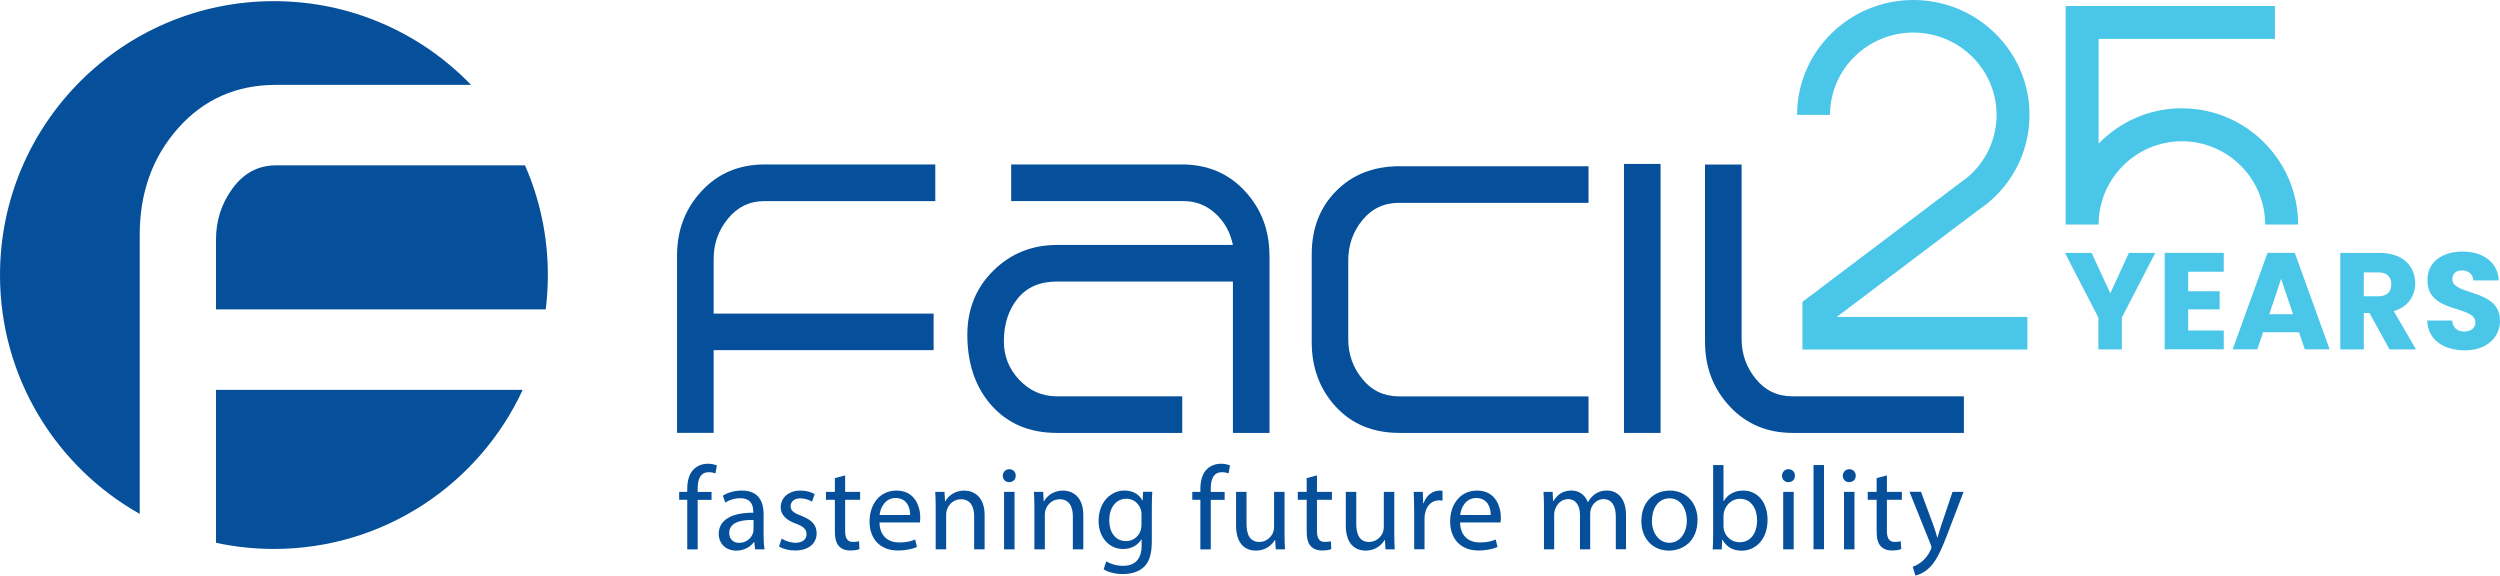 <?xml version="1.0" encoding="UTF-8"?>
<svg id="Layer_1" xmlns="http://www.w3.org/2000/svg" viewBox="0 0 389.34 89.63">
  <defs>
    <style>
      .cls-1 {
        fill: #4ac6e9;
      }

      .cls-2 {
        fill: #064f9b;
      }
    </style>
  </defs>
  <path class="cls-1" d="M339.8,16.86c-5.09,0-9.68,2.12-12.97,5.51V6.06h27.46V.93h-32.59v34.04h5.13c0-7.15,5.82-12.97,12.97-12.97s12.97,5.82,12.97,12.97h5.13c0-9.98-8.12-18.1-18.1-18.1Z"/>
  <path class="cls-1" d="M308,32.78c5.06-3.33,8.07-8.87,8.07-14.89,0-9.87-8.12-17.89-18.1-17.89s-18.1,8.03-18.1,17.89h5.13c0-7.07,5.82-12.82,12.97-12.82s12.97,5.75,12.97,12.82c0,3.74-1.63,7.21-4.42,9.63l-25.82,19.49v7.42h35.04v-5.07h-29.69l21.96-16.58Z"/>
  <g>
    <g>
      <path class="cls-2" d="M145.66,31.32h-26.64c-2.28,0-4.16.91-5.65,2.73-1.49,1.82-2.23,3.9-2.23,6.25v8.54h34.26v5.69h-34.26v12.88h-5.7v-27.6c0-3.97,1.28-7.33,3.85-10.08,2.56-2.75,5.83-4.12,9.79-4.12h26.58v5.7Z"/>
      <path class="cls-2" d="M197.71,39.82v27.6h-5.7v-23.57h-27.43c-2.63,0-4.66.88-6.09,2.64-1.43,1.76-2.15,3.99-2.15,6.69,0,2.29.8,4.29,2.41,5.99,1.61,1.7,3.55,2.55,5.83,2.55h19.54v5.7h-19.54c-4.32,0-7.77-1.49-10.34-4.48-2.4-2.81-3.59-6.42-3.59-10.81,0-3.98,1.35-7.31,4.05-9.98,2.7-2.67,6.01-4,9.94-4h27.37c-.41-1.99-1.32-3.62-2.73-4.91-1.41-1.28-3.08-1.93-5.02-1.93h-26.78v-5.7h26.58c3.96,0,7.23,1.37,9.79,4.12,2.56,2.75,3.85,6.1,3.85,10.08Z"/>
      <path class="cls-2" d="M247.39,67.42h-29.44c-4.09,0-7.39-1.35-9.9-4.06-2.51-2.71-3.77-6.08-3.77-10.1v-13.64c0-4.02,1.27-7.32,3.81-9.88,2.54-2.56,5.83-3.85,9.86-3.85h29.44v5.7h-29.51c-2.34,0-4.25.9-5.71,2.7-1.47,1.8-2.2,3.89-2.2,6.27v12.28c0,2.32.73,4.39,2.2,6.19,1.46,1.8,3.37,2.7,5.71,2.7h29.51v5.7Z"/>
      <path class="cls-2" d="M258.61,67.42h-5.7V25.53h5.7v41.89Z"/>
      <path class="cls-2" d="M305.84,67.42h-26.64c-3.97,0-7.24-1.37-9.81-4.12-2.57-2.75-3.86-6.1-3.86-10.08v-27.6h5.7v27.16c0,2.34.73,4.41,2.2,6.22,1.46,1.81,3.37,2.72,5.71,2.72h26.71v5.7Z"/>
    </g>
    <g>
      <path class="cls-2" d="M73.36,13.22C65.6,5.18,54.71.18,42.66.18,19.1.18,0,19.28,0,42.84c0,15.96,8.77,29.88,21.76,37.19v-43.45c0-6.6,2-12.14,5.99-16.63,4-4.49,9.07-6.73,15.21-6.73h30.4Z"/>
      <g>
        <path class="cls-2" d="M33.63,84.53c2.91.63,5.93.96,9.03.96,17.17,0,31.97-10.15,38.74-24.77h-47.76v23.81Z"/>
        <path class="cls-2" d="M81.76,25.75h-38.78c-2.72,0-4.96,1.17-6.71,3.52-1.75,2.35-2.63,5.02-2.63,8.03v10.88h51.35c.22-1.75.33-3.54.33-5.35,0-6.08-1.27-11.85-3.56-17.08Z"/>
      </g>
    </g>
    <g>
      <path class="cls-2" d="M107.03,85.55v-7.71h-1.26v-1.24h1.26v-.43c0-1.26.28-2.4,1.04-3.12.61-.59,1.42-.83,2.18-.83.57,0,1.07.13,1.39.26l-.22,1.26c-.24-.11-.57-.2-1.03-.2-1.39,0-1.74,1.22-1.74,2.59v.48h2.16v1.24h-2.16v7.71h-1.61Z"/>
      <path class="cls-2" d="M117.6,85.55l-.13-1.13h-.06c-.5.7-1.46,1.33-2.74,1.33-1.81,0-2.74-1.28-2.74-2.57,0-2.16,1.92-3.35,5.38-3.33v-.19c0-.74-.2-2.07-2.03-2.07-.83,0-1.7.26-2.33.67l-.37-1.07c.74-.48,1.81-.79,2.94-.79,2.74,0,3.4,1.87,3.4,3.66v3.35c0,.78.04,1.53.15,2.14h-1.48ZM117.36,80.98c-1.77-.04-3.79.28-3.79,2.01,0,1.05.7,1.55,1.53,1.55,1.16,0,1.9-.74,2.16-1.5.05-.17.09-.35.09-.52v-1.55Z"/>
      <path class="cls-2" d="M121.73,83.88c.48.31,1.33.65,2.14.65,1.18,0,1.74-.59,1.74-1.33,0-.78-.46-1.2-1.66-1.65-1.61-.57-2.37-1.46-2.37-2.53,0-1.44,1.16-2.62,3.09-2.62.91,0,1.7.26,2.2.55l-.41,1.18c-.35-.22-1-.52-1.83-.52-.96,0-1.5.55-1.5,1.22,0,.74.54,1.07,1.7,1.52,1.55.59,2.35,1.37,2.35,2.7,0,1.57-1.22,2.68-3.35,2.68-.98,0-1.89-.24-2.51-.61l.41-1.24Z"/>
      <path class="cls-2" d="M131.62,74.03v2.57h2.33v1.24h-2.33v4.82c0,1.11.31,1.74,1.22,1.74.43,0,.74-.06.94-.11l.07,1.22c-.31.13-.81.22-1.44.22-.76,0-1.37-.24-1.76-.68-.46-.48-.63-1.28-.63-2.33v-4.88h-1.39v-1.24h1.39v-2.14l1.59-.42Z"/>
      <path class="cls-2" d="M136.97,81.37c.04,2.2,1.44,3.11,3.07,3.11,1.16,0,1.87-.2,2.48-.46l.28,1.16c-.57.26-1.55.55-2.98.55-2.75,0-4.4-1.81-4.4-4.51s1.59-4.82,4.2-4.82c2.92,0,3.7,2.57,3.7,4.21,0,.33-.04.59-.06.76h-6.28ZM141.74,80.2c.02-1.03-.43-2.64-2.26-2.64-1.65,0-2.37,1.52-2.5,2.64h4.75Z"/>
      <path class="cls-2" d="M145.72,79.02c0-.92-.02-1.68-.07-2.42h1.44l.09,1.48h.04c.44-.85,1.48-1.68,2.96-1.68,1.24,0,3.16.74,3.16,3.81v5.34h-1.63v-5.16c0-1.44-.54-2.64-2.07-2.64-1.07,0-1.9.76-2.18,1.66-.07.2-.11.48-.11.76v5.38h-1.63v-6.53Z"/>
      <path class="cls-2" d="M158.18,74.09c.02.55-.39,1-1.03,1-.57,0-.98-.44-.98-1s.43-1.02,1.02-1.02,1,.44,1,1.02ZM156.37,85.55v-8.95h1.63v8.95h-1.63Z"/>
      <path class="cls-2" d="M161.09,79.02c0-.92-.02-1.68-.07-2.42h1.44l.09,1.48h.04c.44-.85,1.48-1.68,2.96-1.68,1.24,0,3.16.74,3.16,3.81v5.34h-1.63v-5.16c0-1.44-.54-2.64-2.07-2.64-1.07,0-1.9.76-2.18,1.66-.07.2-.11.48-.11.76v5.38h-1.63v-6.53Z"/>
      <path class="cls-2" d="M179.45,76.6c-.04.65-.07,1.37-.07,2.46v5.19c0,2.05-.41,3.31-1.27,4.08-.87.81-2.13,1.07-3.25,1.07s-2.26-.26-2.98-.74l.41-1.24c.59.37,1.52.7,2.62.7,1.66,0,2.88-.87,2.88-3.12v-1h-.04c-.5.83-1.46,1.5-2.85,1.5-2.22,0-3.81-1.89-3.81-4.36,0-3.03,1.98-4.75,4.03-4.75,1.55,0,2.4.81,2.79,1.55h.04l.07-1.35h1.42ZM177.77,80.13c0-.28-.02-.52-.09-.74-.3-.94-1.09-1.72-2.27-1.72-1.55,0-2.66,1.31-2.66,3.38,0,1.76.89,3.22,2.64,3.22,1,0,1.9-.63,2.25-1.66.09-.28.13-.59.13-.87v-1.61Z"/>
      <path class="cls-2" d="M186.94,85.55v-7.71h-1.26v-1.24h1.26v-.43c0-1.26.28-2.4,1.04-3.12.61-.59,1.42-.83,2.18-.83.57,0,1.07.13,1.39.26l-.22,1.26c-.24-.11-.57-.2-1.03-.2-1.39,0-1.74,1.22-1.74,2.59v.48h2.16v1.24h-2.16v7.71h-1.61Z"/>
      <path class="cls-2" d="M200.05,83.11c0,.92.02,1.74.07,2.44h-1.44l-.09-1.46h-.04c-.43.72-1.37,1.66-2.96,1.66-1.4,0-3.09-.78-3.09-3.92v-5.23h1.63v4.95c0,1.7.52,2.85,2,2.85,1.09,0,1.85-.76,2.14-1.48.09-.24.15-.54.15-.83v-5.49h1.63v6.51Z"/>
      <path class="cls-2" d="M205.1,74.03v2.57h2.33v1.24h-2.33v4.82c0,1.11.31,1.74,1.22,1.74.43,0,.74-.06.94-.11l.07,1.22c-.31.13-.81.22-1.44.22-.76,0-1.37-.24-1.76-.68-.46-.48-.63-1.28-.63-2.33v-4.88h-1.39v-1.24h1.39v-2.14l1.59-.42Z"/>
      <path class="cls-2" d="M217.14,83.11c0,.92.02,1.74.07,2.44h-1.44l-.09-1.46h-.04c-.43.72-1.37,1.66-2.96,1.66-1.4,0-3.09-.78-3.09-3.92v-5.23h1.63v4.95c0,1.7.52,2.85,2,2.85,1.09,0,1.85-.76,2.14-1.48.09-.24.15-.54.15-.83v-5.49h1.63v6.51Z"/>
      <path class="cls-2" d="M220.23,79.39c0-1.05-.02-1.96-.07-2.79h1.42l.06,1.76h.07c.41-1.2,1.39-1.96,2.48-1.96.19,0,.31.02.46.05v1.53c-.17-.04-.33-.06-.55-.06-1.15,0-1.96.87-2.18,2.09-.04.22-.07.48-.07.76v4.77h-1.61v-6.16Z"/>
      <path class="cls-2" d="M227.39,81.37c.04,2.2,1.44,3.11,3.07,3.11,1.16,0,1.87-.2,2.48-.46l.28,1.16c-.57.26-1.55.55-2.98.55-2.75,0-4.4-1.81-4.4-4.51s1.59-4.82,4.2-4.82c2.92,0,3.7,2.57,3.7,4.21,0,.33-.04.59-.06.76h-6.28ZM232.16,80.2c.02-1.03-.43-2.64-2.26-2.64-1.65,0-2.37,1.52-2.5,2.64h4.75Z"/>
      <path class="cls-2" d="M240.45,79.02c0-.92-.02-1.68-.07-2.42h1.42l.07,1.44h.06c.5-.85,1.33-1.65,2.81-1.65,1.22,0,2.14.74,2.53,1.79h.04c.28-.5.63-.89,1-1.16.54-.41,1.13-.63,1.98-.63,1.18,0,2.94.78,2.94,3.88v5.27h-1.59v-5.06c0-1.72-.63-2.75-1.94-2.75-.92,0-1.65.68-1.92,1.48-.07.22-.13.52-.13.81v5.53h-1.59v-5.36c0-1.42-.63-2.46-1.87-2.46-1.02,0-1.76.81-2.02,1.63-.09.24-.13.52-.13.79v5.4h-1.59v-6.53Z"/>
      <path class="cls-2" d="M264.36,81c0,3.31-2.29,4.75-4.45,4.75-2.42,0-4.29-1.77-4.29-4.6,0-2.99,1.96-4.75,4.44-4.75s4.31,1.87,4.31,4.6ZM257.26,81.09c0,1.96,1.13,3.44,2.72,3.44s2.72-1.46,2.72-3.48c0-1.52-.76-3.44-2.68-3.44s-2.75,1.77-2.75,3.47Z"/>
      <path class="cls-2" d="M266.73,85.55c.04-.61.07-1.52.07-2.31v-10.81h1.61v5.62h.04c.57-1,1.61-1.65,3.05-1.65,2.22,0,3.79,1.85,3.77,4.57,0,3.2-2.02,4.79-4.01,4.79-1.29,0-2.33-.5-2.99-1.68h-.06l-.07,1.48h-1.41ZM268.41,81.96c0,.2.04.41.07.59.31,1.13,1.26,1.9,2.44,1.9,1.7,0,2.72-1.39,2.72-3.44,0-1.79-.92-3.33-2.66-3.33-1.11,0-2.14.76-2.48,2-.04.18-.09.41-.09.67v1.61Z"/>
      <path class="cls-2" d="M279.53,74.09c.02.55-.39,1-1.03,1-.57,0-.98-.44-.98-1s.43-1.02,1.02-1.02,1,.44,1,1.02ZM277.71,85.55v-8.95h1.63v8.95h-1.63Z"/>
      <path class="cls-2" d="M282.43,72.42h1.63v13.12h-1.63v-13.12Z"/>
      <path class="cls-2" d="M289,74.09c.02.55-.39,1-1.03,1-.57,0-.98-.44-.98-1s.43-1.02,1.02-1.02,1,.44,1,1.02ZM287.18,85.55v-8.95h1.63v8.95h-1.63Z"/>
      <path class="cls-2" d="M293.86,74.03v2.57h2.33v1.24h-2.33v4.82c0,1.11.31,1.74,1.22,1.74.43,0,.74-.06.94-.11l.07,1.22c-.31.13-.81.22-1.44.22-.76,0-1.37-.24-1.76-.68-.46-.48-.63-1.28-.63-2.33v-4.88h-1.39v-1.24h1.39v-2.14l1.59-.42Z"/>
      <path class="cls-2" d="M299.17,76.6l1.96,5.29c.2.59.43,1.29.57,1.83h.04c.17-.54.35-1.22.57-1.87l1.77-5.25h1.72l-2.44,6.38c-1.16,3.07-1.96,4.64-3.07,5.6-.79.7-1.59.98-2,1.05l-.41-1.37c.41-.13.94-.39,1.42-.8.44-.35,1-.98,1.37-1.81.07-.17.13-.3.13-.39s-.04-.22-.11-.43l-3.31-8.24h1.77Z"/>
    </g>
  </g>
  <g>
    <path class="cls-1" d="M321.59,39.39h4.15l2.91,6.29,2.89-6.29h4.11l-5.2,10.06v4.96h-3.66v-4.96l-5.2-10.06Z"/>
    <path class="cls-1" d="M346.32,42.32h-5.54v3.04h4.9v2.82h-4.9v3.29h5.54v2.93h-9.2v-15.02h9.2v2.93Z"/>
    <path class="cls-1" d="M358.05,51.75h-5.61l-.9,2.65h-3.83l5.43-15.02h4.24l5.43,15.02h-3.87l-.9-2.65ZM355.25,43.43l-1.84,5.5h3.7l-1.86-5.5Z"/>
    <path class="cls-1" d="M370.61,39.39c3.68,0,5.52,2.12,5.52,4.73,0,1.88-1.03,3.66-3.34,4.34l3.47,5.95h-4.13l-3.12-5.67h-.88v5.67h-3.66v-15.02h6.14ZM370.4,42.42h-2.27v3.72h2.27c1.37,0,2.01-.71,2.01-1.88,0-1.11-.64-1.84-2.01-1.84Z"/>
    <path class="cls-1" d="M383.86,54.56c-3.23,0-5.76-1.6-5.86-4.64h3.89c.11,1.16.83,1.71,1.86,1.71s1.76-.53,1.76-1.41c0-2.78-7.51-1.28-7.47-6.61,0-2.85,2.33-4.43,5.48-4.43s5.48,1.63,5.63,4.49h-3.96c-.07-.96-.75-1.54-1.73-1.56-.88-.02-1.54.43-1.54,1.37,0,2.61,7.42,1.43,7.42,6.46,0,2.53-1.97,4.62-5.48,4.62Z"/>
  </g>
</svg>